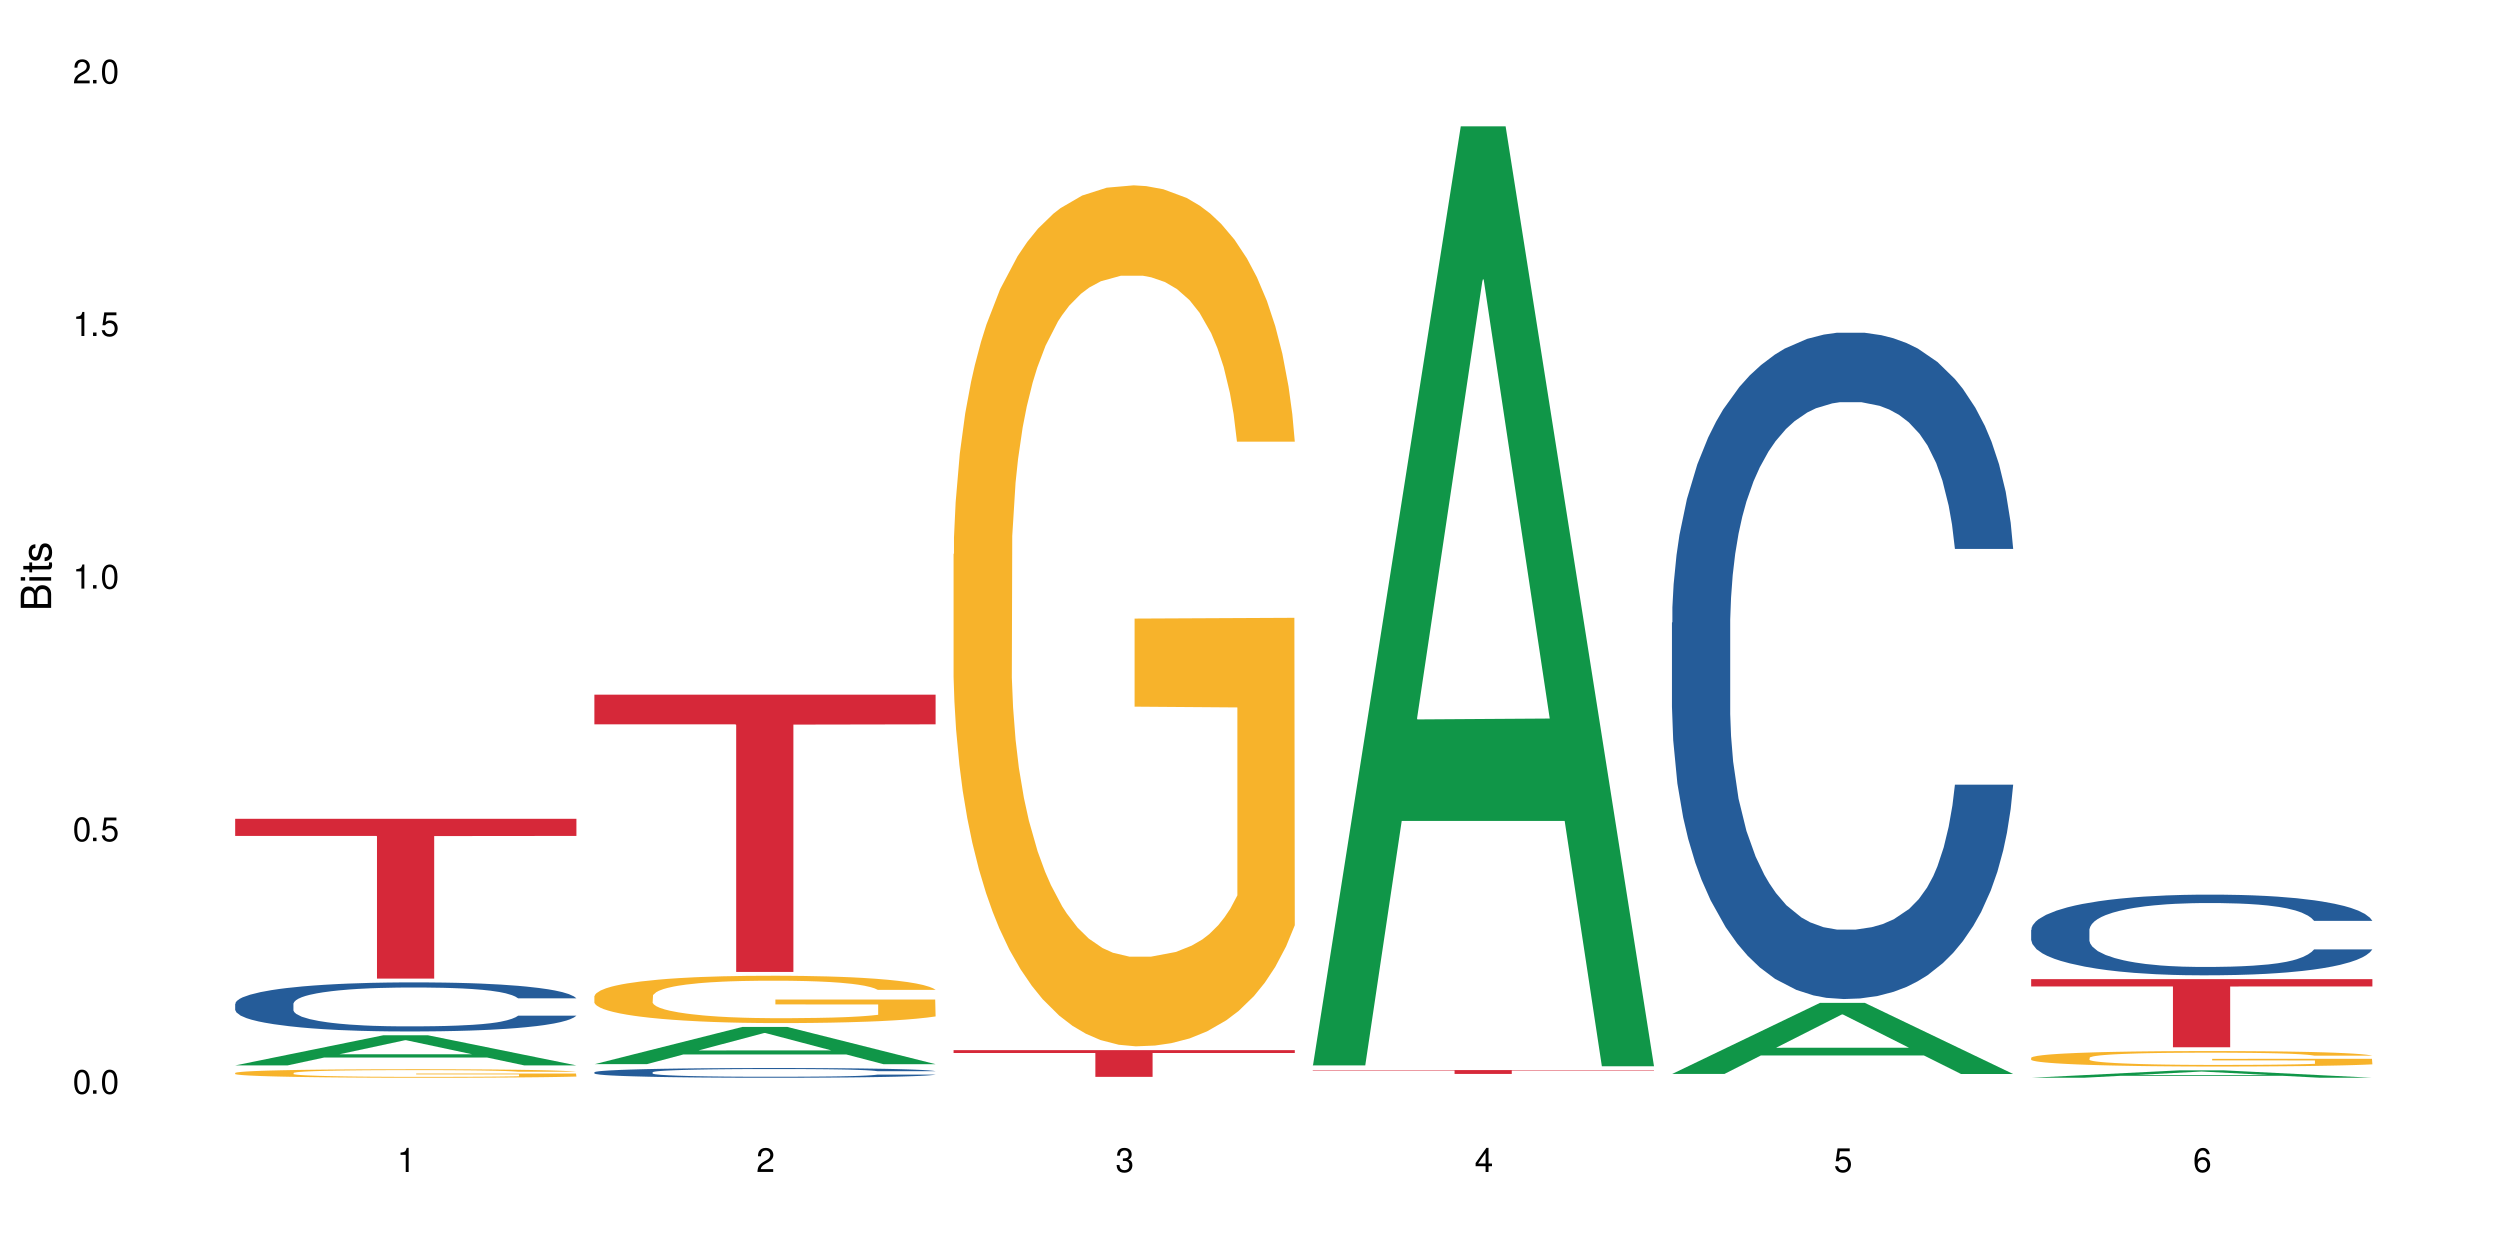 <?xml version="1.0" encoding="UTF-8"?>
<svg xmlns="http://www.w3.org/2000/svg" xmlns:xlink="http://www.w3.org/1999/xlink" width="720" height="360" viewBox="0 0 720 360">
<defs>
<g>
<g id="glyph-0-0">
</g>
<g id="glyph-0-1">
<path d="M 2.641 -6.938 C 2 -6.938 1.422 -6.656 1.078 -6.172 C 0.641 -5.562 0.406 -4.641 0.406 -3.359 C 0.406 -1.016 1.188 0.219 2.641 0.219 C 4.078 0.219 4.859 -1.016 4.859 -3.297 C 4.859 -4.641 4.656 -5.547 4.203 -6.172 C 3.844 -6.656 3.281 -6.938 2.641 -6.938 Z M 2.641 -6.188 C 3.547 -6.188 4 -5.25 4 -3.375 C 4 -1.406 3.562 -0.484 2.625 -0.484 C 1.734 -0.484 1.281 -1.438 1.281 -3.344 C 1.281 -5.25 1.734 -6.188 2.641 -6.188 Z M 2.641 -6.188 "/>
</g>
<g id="glyph-0-2">
<path d="M 1.828 -1 L 0.828 -1 L 0.828 0 L 1.828 0 Z M 1.828 -1 "/>
</g>
<g id="glyph-0-3">
<path d="M 4.562 -6.797 L 1.062 -6.797 L 0.547 -3.094 L 1.328 -3.094 C 1.719 -3.562 2.047 -3.734 2.578 -3.734 C 3.484 -3.734 4.062 -3.109 4.062 -2.094 C 4.062 -1.125 3.484 -0.531 2.578 -0.531 C 1.828 -0.531 1.375 -0.906 1.188 -1.672 L 0.328 -1.672 C 0.453 -1.109 0.547 -0.844 0.75 -0.594 C 1.125 -0.078 1.828 0.219 2.594 0.219 C 3.969 0.219 4.922 -0.781 4.922 -2.219 C 4.922 -3.562 4.031 -4.484 2.719 -4.484 C 2.25 -4.484 1.859 -4.359 1.469 -4.062 L 1.734 -5.969 L 4.562 -5.969 Z M 4.562 -6.797 "/>
</g>
<g id="glyph-0-4">
<path d="M 2.484 -4.938 L 2.484 0 L 3.328 0 L 3.328 -6.938 L 2.766 -6.938 C 2.469 -5.875 2.281 -5.734 0.984 -5.562 L 0.984 -4.938 Z M 2.484 -4.938 "/>
</g>
<g id="glyph-0-5">
<path d="M 4.859 -0.828 L 1.281 -0.828 C 1.359 -1.406 1.672 -1.781 2.5 -2.281 L 3.469 -2.828 C 4.406 -3.344 4.906 -4.062 4.906 -4.906 C 4.906 -5.484 4.672 -6.031 4.266 -6.406 C 3.859 -6.766 3.375 -6.938 2.719 -6.938 C 1.859 -6.938 1.219 -6.625 0.844 -6.031 C 0.609 -5.672 0.5 -5.234 0.484 -4.531 L 1.328 -4.531 C 1.359 -5.016 1.406 -5.281 1.531 -5.516 C 1.75 -5.938 2.188 -6.203 2.703 -6.203 C 3.469 -6.203 4.031 -5.641 4.031 -4.891 C 4.031 -4.344 3.719 -3.859 3.125 -3.516 L 2.234 -3 C 0.812 -2.172 0.406 -1.531 0.328 -0.016 L 4.859 -0.016 Z M 4.859 -0.828 "/>
</g>
<g id="glyph-0-6">
<path d="M 2.125 -3.188 L 2.578 -3.188 C 3.5 -3.188 3.984 -2.766 3.984 -1.922 C 3.984 -1.062 3.469 -0.531 2.594 -0.531 C 1.656 -0.531 1.203 -1 1.156 -2.016 L 0.312 -2.016 C 0.344 -1.453 0.438 -1.094 0.609 -0.781 C 0.953 -0.109 1.625 0.219 2.547 0.219 C 3.953 0.219 4.859 -0.625 4.859 -1.938 C 4.859 -2.828 4.516 -3.297 3.703 -3.594 C 4.344 -3.844 4.656 -4.328 4.656 -5.031 C 4.656 -6.219 3.875 -6.938 2.578 -6.938 C 1.203 -6.938 0.484 -6.172 0.453 -4.703 L 1.297 -4.703 C 1.312 -5.125 1.344 -5.359 1.453 -5.578 C 1.641 -5.969 2.062 -6.203 2.594 -6.203 C 3.344 -6.203 3.797 -5.75 3.797 -5 C 3.797 -4.516 3.609 -4.219 3.25 -4.047 C 3.016 -3.953 2.703 -3.922 2.125 -3.906 Z M 2.125 -3.188 "/>
</g>
<g id="glyph-0-7">
<path d="M 3.141 -1.672 L 3.141 0 L 3.984 0 L 3.984 -1.672 L 4.984 -1.672 L 4.984 -2.438 L 3.984 -2.438 L 3.984 -6.938 L 3.359 -6.938 L 0.266 -2.578 L 0.266 -1.672 Z M 3.141 -2.438 L 1 -2.438 L 3.141 -5.5 Z M 3.141 -2.438 "/>
</g>
<g id="glyph-0-8">
<path d="M 4.781 -5.125 C 4.609 -6.266 3.891 -6.938 2.844 -6.938 C 2.094 -6.938 1.422 -6.578 1.031 -5.953 C 0.594 -5.266 0.406 -4.422 0.406 -3.172 C 0.406 -2 0.578 -1.25 0.984 -0.641 C 1.359 -0.078 1.953 0.219 2.703 0.219 C 3.984 0.219 4.922 -0.75 4.922 -2.094 C 4.922 -3.375 4.062 -4.281 2.844 -4.281 C 2.172 -4.281 1.641 -4.031 1.281 -3.516 C 1.281 -5.234 1.828 -6.188 2.797 -6.188 C 3.391 -6.188 3.797 -5.797 3.938 -5.125 Z M 2.734 -3.531 C 3.547 -3.531 4.062 -2.953 4.062 -2.031 C 4.062 -1.156 3.484 -0.531 2.703 -0.531 C 1.922 -0.531 1.328 -1.188 1.328 -2.078 C 1.328 -2.938 1.906 -3.531 2.734 -3.531 Z M 2.734 -3.531 "/>
</g>
<g id="glyph-1-0">
</g>
<g id="glyph-1-1">
<path d="M 0 -0.953 L 0 -4.891 C 0 -5.719 -0.234 -6.344 -0.734 -6.797 C -1.188 -7.234 -1.812 -7.469 -2.5 -7.469 C -3.547 -7.469 -4.188 -7 -4.625 -5.875 C -4.984 -6.688 -5.625 -7.094 -6.531 -7.094 C -7.172 -7.094 -7.734 -6.859 -8.141 -6.391 C -8.562 -5.922 -8.75 -5.344 -8.75 -4.5 L -8.75 -0.953 Z M -4.984 -2.062 L -7.766 -2.062 L -7.766 -4.219 C -7.766 -4.844 -7.688 -5.203 -7.453 -5.5 C -7.219 -5.812 -6.859 -5.969 -6.375 -5.969 C -5.891 -5.969 -5.531 -5.812 -5.297 -5.5 C -5.062 -5.203 -4.984 -4.844 -4.984 -4.219 Z M -0.984 -2.062 L -4 -2.062 L -4 -4.781 C -4 -5.766 -3.438 -6.359 -2.484 -6.359 C -1.547 -6.359 -0.984 -5.766 -0.984 -4.781 Z M -0.984 -2.062 "/>
</g>
<g id="glyph-1-2">
<path d="M -6.281 -1.797 L -6.281 -0.797 L 0 -0.797 L 0 -1.797 Z M -8.75 -1.797 L -8.75 -0.797 L -7.484 -0.797 L -7.484 -1.797 Z M -8.75 -1.797 "/>
</g>
<g id="glyph-1-3">
<path d="M -6.281 -3.047 L -6.281 -2.016 L -8.016 -2.016 L -8.016 -1.016 L -6.281 -1.016 L -6.281 -0.172 L -5.469 -0.172 L -5.469 -1.016 L -0.719 -1.016 C -0.078 -1.016 0.281 -1.453 0.281 -2.234 C 0.281 -2.5 0.25 -2.719 0.188 -3.047 L -0.641 -3.047 C -0.609 -2.906 -0.594 -2.766 -0.594 -2.562 C -0.594 -2.141 -0.719 -2.016 -1.156 -2.016 L -5.469 -2.016 L -5.469 -3.047 Z M -6.281 -3.047 "/>
</g>
<g id="glyph-1-4">
<path d="M -4.531 -5.25 C -5.766 -5.25 -6.469 -4.422 -6.469 -2.969 C -6.469 -1.516 -5.719 -0.562 -4.547 -0.562 C -3.562 -0.562 -3.094 -1.062 -2.734 -2.562 L -2.516 -3.484 C -2.344 -4.188 -2.094 -4.469 -1.641 -4.469 C -1.047 -4.469 -0.641 -3.875 -0.641 -3 C -0.641 -2.453 -0.797 -2 -1.062 -1.75 C -1.25 -1.594 -1.422 -1.531 -1.875 -1.469 L -1.875 -0.406 C -0.422 -0.453 0.281 -1.266 0.281 -2.922 C 0.281 -4.5 -0.5 -5.516 -1.719 -5.516 C -2.656 -5.516 -3.172 -4.984 -3.469 -3.734 L -3.703 -2.766 C -3.891 -1.953 -4.156 -1.609 -4.594 -1.609 C -5.188 -1.609 -5.547 -2.125 -5.547 -2.938 C -5.547 -3.75 -5.203 -4.172 -4.531 -4.203 Z M -4.531 -5.25 "/>
</g>
</g>
</defs>
<rect x="-72" y="-36" width="864" height="432" fill="rgb(100%, 100%, 100%)" fill-opacity="1"/>
<path fill-rule="nonzero" fill="rgb(6.275%, 58.824%, 28.235%)" fill-opacity="1" d="M 67.73 306.828 L 67.836 306.82 L 110.359 298.164 L 123.273 298.164 L 166.008 306.836 L 150.992 306.836 L 140.281 304.57 L 93.352 304.57 L 82.852 306.828 L 67.73 306.828 L 97.863 303.637 L 135.977 303.629 L 116.973 299.582 L 116.766 299.574 L 116.555 299.598 L 97.758 303.629 L 97.863 303.637 Z M 67.73 306.828 "/>
<path fill-rule="nonzero" fill="rgb(14.51%, 36.078%, 60%)" fill-opacity="1" d="M 67.73 289.086 L 67.852 289.07 L 67.852 288.762 L 68.211 288.27 L 69.051 287.652 L 69.887 287.227 L 72.047 286.465 L 75.043 285.727 L 78.156 285.16 L 80.434 284.824 L 82.473 284.566 L 87.145 284.086 L 90.145 283.844 L 93.379 283.621 L 97.332 283.402 L 100.211 283.273 L 106.684 283.066 L 111.477 282.977 L 115.191 282.938 L 123.223 282.938 L 128.016 282.988 L 131.492 283.055 L 135.324 283.156 L 138.562 283.273 L 144.195 283.559 L 149.227 283.918 L 151.504 284.125 L 155.102 284.527 L 157.855 284.914 L 159.773 285.25 L 161.934 285.727 L 163.848 286.309 L 165.289 286.965 L 166.008 287.523 L 149.227 287.523 L 148.391 287.004 L 147.43 286.605 L 145.633 286.074 L 143.836 285.703 L 141.316 285.328 L 139.039 285.082 L 135.926 284.836 L 133.168 284.68 L 130.293 284.566 L 127.535 284.488 L 122.262 284.41 L 116.148 284.41 L 113.871 284.438 L 109.199 284.539 L 106.684 284.629 L 103.086 284.809 L 100.57 284.977 L 97.574 285.238 L 95.535 285.457 L 93.02 285.793 L 91.223 286.09 L 89.184 286.516 L 87.984 286.836 L 86.906 287.199 L 85.949 287.625 L 85.23 288.078 L 84.75 288.555 L 84.508 289.02 L 84.508 291.02 L 84.75 291.484 L 85.348 292.027 L 86.906 292.816 L 89.184 293.5 L 91.82 294.043 L 94.336 294.43 L 95.777 294.609 L 97.691 294.816 L 100.688 295.074 L 105.004 295.332 L 107.52 295.438 L 111.355 295.539 L 115.312 295.59 L 120.586 295.59 L 125.258 295.539 L 128.375 295.477 L 131.609 295.371 L 136.043 295.152 L 138.801 294.945 L 141.199 294.699 L 142.996 294.457 L 144.195 294.25 L 145.992 293.848 L 147.43 293.41 L 148.508 292.957 L 149.227 292.52 L 166.008 292.52 L 165.289 293.035 L 164.207 293.539 L 163.129 293.914 L 161.453 294.363 L 159.535 294.766 L 156.777 295.219 L 154.5 295.516 L 151.504 295.836 L 148.75 296.082 L 145.754 296.301 L 141.316 296.559 L 138.441 296.688 L 135.324 296.805 L 131.609 296.91 L 126.938 297 L 121.902 297.051 L 117.227 297.062 L 112.195 297.039 L 108.48 296.984 L 103.566 296.871 L 97.453 296.637 L 93.02 296.391 L 89.543 296.148 L 86.547 295.891 L 83.191 295.539 L 78.875 294.973 L 76.238 294.531 L 74.441 294.172 L 72.406 293.668 L 70.969 293.215 L 69.289 292.492 L 68.09 291.574 L 67.73 290.867 Z M 67.73 289.086 "/>
<path fill-rule="nonzero" fill="rgb(96.863%, 70.196%, 16.863%)" fill-opacity="1" d="M 67.73 308.988 L 67.852 308.988 L 67.852 308.941 L 68.332 308.84 L 69.527 308.703 L 71.086 308.586 L 72.766 308.496 L 73.844 308.449 L 75.641 308.383 L 77.199 308.332 L 81.152 308.234 L 86.188 308.137 L 88.945 308.098 L 92.059 308.059 L 96.496 308.016 L 98.531 308 L 104.766 307.965 L 111.836 307.941 L 119.625 307.938 L 123.223 307.938 L 128.133 307.945 L 134.848 307.973 L 138.68 307.996 L 141.676 308.016 L 144.793 308.047 L 148.629 308.09 L 152.223 308.145 L 155.102 308.199 L 157.977 308.266 L 160.375 308.34 L 162.41 308.418 L 164.207 308.512 L 165.289 308.59 L 166.008 308.668 L 149.348 308.668 L 148.391 308.59 L 147.309 308.527 L 145.512 308.453 L 143.715 308.402 L 141.918 308.359 L 138.562 308.301 L 135.684 308.266 L 132.09 308.234 L 128.613 308.211 L 124.66 308.199 L 122.262 308.195 L 115.91 308.195 L 110.156 308.211 L 106.801 308.227 L 104.406 308.246 L 101.047 308.281 L 99.012 308.309 L 97.812 308.324 L 94.219 308.395 L 91.82 308.457 L 90.504 308.5 L 88.824 308.566 L 87.625 308.629 L 86.309 308.719 L 85.59 308.785 L 84.629 308.938 L 84.508 309.344 L 84.871 309.426 L 85.59 309.52 L 86.547 309.602 L 87.984 309.688 L 89.422 309.75 L 91.941 309.84 L 94.098 309.898 L 95.777 309.934 L 99.012 309.996 L 100.328 310.016 L 103.445 310.059 L 106.684 310.09 L 110.637 310.113 L 113.633 310.129 L 118.426 310.141 L 124.539 310.141 L 131.73 310.125 L 136.285 310.109 L 139.398 310.09 L 141.438 310.074 L 143.953 310.051 L 145.754 310.027 L 147.43 310.004 L 149.469 309.965 L 149.469 309.426 L 119.863 309.426 L 119.863 309.172 L 165.887 309.172 L 166.008 310.051 L 163.488 310.109 L 160.375 310.168 L 157.379 310.215 L 154.262 310.254 L 149.828 310.293 L 146.23 310.32 L 140.719 310.352 L 135.684 310.375 L 130.41 310.387 L 125.738 310.395 L 120.223 310.395 L 115.312 310.391 L 110.039 310.379 L 105.844 310.359 L 102.008 310.336 L 98.172 310.309 L 93.379 310.262 L 90.262 310.223 L 87.027 310.176 L 83.789 310.121 L 80.914 310.059 L 78.996 310.012 L 77.078 309.957 L 75.043 309.891 L 73.125 309.812 L 71.688 309.746 L 70.367 309.664 L 69.41 309.59 L 68.449 309.492 L 67.969 309.41 L 67.73 309.34 Z M 67.73 308.988 "/>
<path fill-rule="nonzero" fill="rgb(83.922%, 15.686%, 22.353%)" fill-opacity="1" d="M 67.73 235.82 L 166.008 235.82 L 166.008 240.746 L 125.047 240.789 L 125.047 281.836 L 108.57 281.836 L 108.57 240.832 L 108.332 240.746 L 67.73 240.746 Z M 67.73 235.82 "/>
<path fill-rule="nonzero" fill="rgb(6.275%, 58.824%, 28.235%)" fill-opacity="1" d="M 171.18 306.477 L 171.285 306.469 L 213.809 295.754 L 226.723 295.754 L 269.453 306.488 L 254.441 306.488 L 243.73 303.688 L 196.797 303.688 L 186.297 306.477 L 171.18 306.477 L 201.312 302.527 L 239.426 302.516 L 220.422 297.508 L 220.211 297.496 L 220 297.527 L 201.207 302.516 L 201.312 302.527 Z M 171.18 306.477 "/>
<path fill-rule="nonzero" fill="rgb(14.51%, 36.078%, 60%)" fill-opacity="1" d="M 171.18 308.809 L 171.297 308.809 L 171.297 308.746 L 171.66 308.648 L 172.496 308.523 L 173.336 308.441 L 175.492 308.289 L 178.488 308.145 L 181.605 308.031 L 183.883 307.965 L 185.922 307.91 L 190.594 307.816 L 193.59 307.77 L 196.828 307.723 L 200.781 307.68 L 203.656 307.656 L 210.129 307.613 L 214.922 307.598 L 218.641 307.59 L 226.668 307.59 L 231.461 307.598 L 234.938 307.613 L 238.773 307.633 L 242.008 307.656 L 247.641 307.711 L 252.676 307.785 L 254.953 307.824 L 258.547 307.902 L 261.305 307.98 L 263.223 308.047 L 265.379 308.145 L 267.297 308.258 L 268.734 308.391 L 269.453 308.5 L 252.676 308.5 L 251.836 308.398 L 250.879 308.316 L 249.082 308.211 L 247.281 308.137 L 244.766 308.062 L 242.488 308.016 L 239.371 307.965 L 236.617 307.934 L 233.738 307.91 L 230.984 307.895 L 225.711 307.883 L 219.598 307.883 L 217.32 307.887 L 212.645 307.906 L 210.129 307.926 L 206.535 307.961 L 204.016 307.992 L 201.02 308.047 L 198.984 308.09 L 196.469 308.156 L 194.668 308.215 L 192.633 308.301 L 191.434 308.363 L 190.355 308.434 L 189.395 308.52 L 188.676 308.609 L 188.199 308.703 L 187.957 308.797 L 187.957 309.195 L 188.199 309.289 L 188.797 309.395 L 190.355 309.551 L 192.633 309.688 L 195.27 309.797 L 197.785 309.871 L 199.223 309.91 L 201.141 309.949 L 204.137 310 L 208.453 310.051 L 210.969 310.074 L 214.805 310.094 L 218.758 310.102 L 224.031 310.102 L 228.707 310.094 L 231.82 310.082 L 235.059 310.059 L 239.492 310.016 L 242.25 309.977 L 244.645 309.926 L 246.445 309.879 L 247.641 309.836 L 249.441 309.758 L 250.879 309.668 L 251.957 309.578 L 252.676 309.492 L 269.453 309.492 L 268.734 309.594 L 267.656 309.695 L 266.578 309.77 L 264.898 309.859 L 262.984 309.938 L 260.227 310.027 L 257.949 310.09 L 254.953 310.152 L 252.195 310.199 L 249.199 310.246 L 244.766 310.297 L 241.891 310.32 L 238.773 310.344 L 235.059 310.363 L 230.383 310.383 L 225.352 310.395 L 220.676 310.395 L 215.645 310.391 L 211.926 310.379 L 207.012 310.355 L 200.902 310.312 L 196.469 310.262 L 192.992 310.215 L 189.996 310.164 L 186.641 310.094 L 182.324 309.98 L 179.688 309.895 L 177.891 309.82 L 175.852 309.723 L 174.414 309.633 L 172.738 309.488 L 171.539 309.305 L 171.18 309.164 Z M 171.18 308.809 "/>
<path fill-rule="nonzero" fill="rgb(96.863%, 70.196%, 16.863%)" fill-opacity="1" d="M 171.18 286.855 L 171.297 286.844 L 171.297 286.594 L 171.777 286.035 L 172.977 285.262 L 174.535 284.625 L 176.211 284.129 L 177.293 283.867 L 179.09 283.492 L 180.648 283.219 L 184.602 282.66 L 189.637 282.137 L 192.391 281.91 L 195.508 281.699 L 199.941 281.461 L 201.98 281.375 L 208.211 281.176 L 215.281 281.051 L 223.074 281.016 L 226.668 281.027 L 231.582 281.078 L 238.293 281.215 L 242.129 281.34 L 245.125 281.461 L 248.242 281.625 L 252.078 281.875 L 255.672 282.172 L 258.547 282.473 L 261.426 282.844 L 263.82 283.242 L 265.859 283.68 L 267.656 284.203 L 268.734 284.637 L 269.453 285.074 L 252.797 285.074 L 251.836 284.637 L 250.758 284.301 L 248.961 283.891 L 247.164 283.594 L 245.363 283.355 L 242.008 283.031 L 239.133 282.832 L 235.539 282.66 L 232.062 282.547 L 228.105 282.473 L 225.711 282.445 L 219.359 282.445 L 213.605 282.535 L 210.25 282.633 L 207.852 282.734 L 204.496 282.918 L 202.461 283.07 L 201.262 283.168 L 197.664 283.555 L 195.27 283.902 L 193.949 284.141 L 192.273 284.516 L 191.074 284.852 L 189.754 285.348 L 189.035 285.723 L 188.078 286.57 L 187.957 288.812 L 188.316 289.285 L 189.035 289.797 L 189.996 290.242 L 191.434 290.715 L 192.871 291.078 L 195.387 291.562 L 197.547 291.887 L 199.223 292.098 L 202.461 292.434 L 203.777 292.547 L 206.895 292.773 L 210.129 292.945 L 214.086 293.094 L 217.082 293.172 L 221.875 293.234 L 227.988 293.234 L 235.18 293.156 L 239.73 293.059 L 242.848 292.957 L 244.887 292.871 L 247.402 292.734 L 249.199 292.609 L 250.879 292.473 L 252.914 292.262 L 252.914 289.285 L 223.312 289.273 L 223.312 287.875 L 269.336 287.863 L 269.453 292.734 L 266.938 293.07 L 263.82 293.395 L 260.824 293.645 L 257.711 293.855 L 253.273 294.094 L 249.68 294.242 L 244.168 294.414 L 239.133 294.527 L 233.859 294.602 L 229.184 294.641 L 223.672 294.652 L 218.758 294.629 L 213.484 294.555 L 209.289 294.453 L 205.457 294.328 L 201.621 294.168 L 196.828 293.906 L 193.711 293.691 L 190.473 293.434 L 187.238 293.121 L 184.363 292.785 L 182.445 292.523 L 180.527 292.223 L 178.488 291.852 L 176.57 291.426 L 175.133 291.039 L 173.816 290.605 L 172.855 290.195 L 171.898 289.633 L 171.418 289.184 L 171.18 288.797 Z M 171.18 286.855 "/>
<path fill-rule="nonzero" fill="rgb(83.922%, 15.686%, 22.353%)" fill-opacity="1" d="M 171.18 200.062 L 269.453 200.062 L 269.453 208.609 L 228.496 208.688 L 228.496 279.914 L 212.02 279.914 L 212.02 208.762 L 211.777 208.609 L 171.18 208.609 Z M 171.18 200.062 "/>
<path fill-rule="nonzero" fill="rgb(96.863%, 70.196%, 16.863%)" fill-opacity="1" d="M 274.629 159.582 L 274.746 159.355 L 274.746 154.824 L 275.227 144.637 L 276.426 130.594 L 277.984 119.047 L 279.66 109.988 L 280.738 105.23 L 282.535 98.438 L 284.094 93.457 L 288.051 83.266 L 293.082 73.754 L 295.84 69.68 L 298.957 65.828 L 303.391 61.527 L 305.43 59.941 L 311.66 56.316 L 318.73 54.055 L 326.52 53.375 L 330.117 53.602 L 335.031 54.504 L 341.742 56.996 L 345.578 59.262 L 348.574 61.527 L 351.688 64.469 L 355.523 69 L 359.121 74.434 L 361.996 79.867 L 364.871 86.664 L 367.27 93.91 L 369.309 101.836 L 371.105 111.348 L 372.184 119.273 L 372.902 127.199 L 356.242 127.199 L 355.285 119.273 L 354.207 113.156 L 352.41 105.684 L 350.609 100.25 L 348.812 95.945 L 345.457 90.059 L 342.582 86.438 L 338.984 83.266 L 335.512 81.227 L 331.555 79.867 L 329.156 79.414 L 322.805 79.414 L 317.055 81 L 313.699 82.812 L 311.301 84.625 L 307.945 88.02 L 305.906 90.738 L 304.707 92.551 L 301.113 99.57 L 298.715 105.91 L 297.398 110.215 L 295.719 117.008 L 294.523 123.121 L 293.203 132.18 L 292.484 138.973 L 291.527 154.375 L 291.406 195.137 L 291.766 203.742 L 292.484 213.023 L 293.441 221.18 L 294.883 229.781 L 296.32 236.352 L 298.836 245.184 L 300.992 251.07 L 302.672 254.918 L 305.906 261.035 L 307.227 263.074 L 310.34 267.148 L 313.578 270.32 L 317.531 273.035 L 320.527 274.395 L 325.324 275.527 L 331.434 275.527 L 338.625 274.168 L 343.18 272.355 L 346.297 270.547 L 348.332 268.961 L 350.852 266.469 L 352.648 264.203 L 354.324 261.715 L 356.363 257.863 L 356.363 203.742 L 326.762 203.516 L 326.762 178.152 L 372.781 177.926 L 372.902 266.469 L 370.387 272.582 L 367.27 278.473 L 364.273 283 L 361.156 286.852 L 356.723 291.152 L 353.129 293.871 L 347.613 297.039 L 342.582 299.078 L 337.309 300.438 L 332.633 301.117 L 327.121 301.344 L 322.207 300.891 L 316.934 299.531 L 312.738 297.719 L 308.902 295.457 L 305.07 292.512 L 300.273 287.758 L 297.16 283.906 L 293.922 279.152 L 290.688 273.488 L 287.809 267.375 L 285.895 262.621 L 283.977 257.184 L 281.938 250.391 L 280.02 242.691 L 278.582 235.672 L 277.262 227.746 L 276.305 220.273 L 275.348 210.082 L 274.867 201.93 L 274.629 194.91 Z M 274.629 159.582 "/>
<path fill-rule="nonzero" fill="rgb(83.922%, 15.686%, 22.353%)" fill-opacity="1" d="M 274.629 302.445 L 372.902 302.445 L 372.902 303.266 L 331.945 303.273 L 331.945 310.137 L 315.465 310.137 L 315.465 303.281 L 315.227 303.266 L 274.629 303.266 Z M 274.629 302.445 "/>
<path fill-rule="nonzero" fill="rgb(6.275%, 58.824%, 28.235%)" fill-opacity="1" d="M 378.074 306.832 L 378.18 306.578 L 420.703 36.383 L 433.617 36.383 L 476.352 307.086 L 461.336 307.086 L 450.625 236.426 L 403.695 236.426 L 393.195 306.832 L 378.074 306.832 L 408.207 207.191 L 446.32 206.938 L 427.316 80.609 L 427.109 80.355 L 426.898 81.117 L 408.105 206.938 L 408.207 207.191 Z M 378.074 306.832 "/>
<path fill-rule="nonzero" fill="rgb(83.922%, 15.686%, 22.353%)" fill-opacity="1" d="M 378.074 308.188 L 476.352 308.188 L 476.352 308.305 L 435.391 308.309 L 435.391 309.293 L 418.914 309.293 L 418.914 308.309 L 418.676 308.305 L 378.074 308.305 Z M 378.074 308.188 "/>
<path fill-rule="nonzero" fill="rgb(6.275%, 58.824%, 28.235%)" fill-opacity="1" d="M 481.523 309.297 L 481.629 309.277 L 524.152 288.828 L 537.066 288.828 L 579.797 309.316 L 564.785 309.316 L 554.074 303.969 L 507.141 303.969 L 496.641 309.297 L 481.523 309.297 L 511.656 301.758 L 549.77 301.738 L 530.766 292.176 L 530.555 292.156 L 530.348 292.215 L 511.551 301.738 L 511.656 301.758 Z M 481.523 309.297 "/>
<path fill-rule="nonzero" fill="rgb(14.51%, 36.078%, 60%)" fill-opacity="1" d="M 481.523 179.324 L 481.645 179.152 L 481.645 174.941 L 482.004 168.273 L 482.84 159.855 L 483.68 154.066 L 485.836 143.719 L 488.832 133.719 L 491.949 126 L 494.227 121.441 L 496.266 117.934 L 500.938 111.441 L 503.934 108.109 L 507.172 105.129 L 511.125 102.145 L 514 100.391 L 520.473 97.586 L 525.27 96.359 L 528.984 95.832 L 537.012 95.832 L 541.809 96.531 L 545.281 97.41 L 549.117 98.812 L 552.352 100.391 L 557.984 104.25 L 563.02 109.164 L 565.297 111.969 L 568.891 117.406 L 571.648 122.668 L 573.566 127.23 L 575.723 133.719 L 577.641 141.613 L 579.078 150.559 L 579.797 158.102 L 563.02 158.102 L 562.18 151.086 L 561.223 145.648 L 559.426 138.457 L 557.625 133.367 L 555.109 128.281 L 552.832 124.949 L 549.715 121.617 L 546.961 119.512 L 544.082 117.934 L 541.328 116.879 L 536.055 115.828 L 529.941 115.828 L 527.664 116.18 L 522.992 117.582 L 520.473 118.809 L 516.879 121.266 L 514.363 123.547 L 511.367 127.055 L 509.328 130.035 L 506.812 134.598 L 505.012 138.633 L 502.977 144.418 L 501.777 148.805 L 500.699 153.715 L 499.738 159.504 L 499.02 165.645 L 498.543 172.133 L 498.301 178.449 L 498.301 205.637 L 498.543 211.953 L 499.141 219.32 L 500.699 230.02 L 502.977 239.316 L 505.613 246.684 L 508.129 251.945 L 509.566 254.402 L 511.484 257.207 L 514.48 260.715 L 518.797 264.223 L 521.312 265.625 L 525.148 267.031 L 529.102 267.73 L 534.375 267.73 L 539.051 267.031 L 542.168 266.152 L 545.402 264.75 L 549.836 261.77 L 552.594 258.961 L 554.988 255.629 L 556.789 252.297 L 557.984 249.488 L 559.785 244.051 L 561.223 238.086 L 562.301 231.949 L 563.02 225.984 L 579.797 225.984 L 579.078 233 L 578 239.844 L 576.922 244.93 L 575.246 251.066 L 573.328 256.504 L 570.57 262.645 L 568.293 266.68 L 565.297 271.066 L 562.539 274.398 L 559.543 277.379 L 555.109 280.887 L 552.234 282.641 L 549.117 284.219 L 545.402 285.625 L 540.727 286.852 L 535.695 287.555 L 531.02 287.727 L 525.988 287.379 L 522.27 286.676 L 517.359 285.098 L 511.246 281.941 L 506.812 278.605 L 503.336 275.273 L 500.34 271.766 L 496.984 267.031 L 492.668 259.312 L 490.031 253.348 L 488.234 248.438 L 486.195 241.598 L 484.758 235.457 L 483.082 225.633 L 481.883 213.18 L 481.523 203.531 Z M 481.523 179.324 "/>
<path fill-rule="nonzero" fill="rgb(6.275%, 58.824%, 28.235%)" fill-opacity="1" d="M 584.973 310.395 L 585.074 310.391 L 627.598 308.262 L 640.512 308.262 L 683.246 310.395 L 668.23 310.395 L 657.523 309.84 L 610.59 309.84 L 600.09 310.395 L 584.973 310.395 L 615.105 309.609 L 653.219 309.605 L 634.215 308.609 L 634.004 308.605 L 633.793 308.613 L 615 309.605 L 615.105 309.609 Z M 584.973 310.395 "/>
<path fill-rule="nonzero" fill="rgb(14.51%, 36.078%, 60%)" fill-opacity="1" d="M 584.973 267.773 L 585.09 267.754 L 585.09 267.242 L 585.449 266.438 L 586.289 265.418 L 587.129 264.719 L 589.285 263.465 L 592.281 262.254 L 595.398 261.32 L 597.676 260.77 L 599.711 260.344 L 604.387 259.559 L 607.383 259.156 L 610.617 258.797 L 614.574 258.434 L 617.449 258.223 L 623.922 257.883 L 628.715 257.734 L 632.43 257.672 L 640.461 257.672 L 645.254 257.754 L 648.73 257.859 L 652.566 258.031 L 655.801 258.223 L 661.434 258.688 L 666.469 259.285 L 668.746 259.625 L 672.34 260.281 L 675.098 260.918 L 677.016 261.469 L 679.172 262.254 L 681.09 263.211 L 682.527 264.293 L 683.246 265.207 L 666.469 265.207 L 665.629 264.355 L 664.672 263.699 L 662.871 262.828 L 661.074 262.215 L 658.559 261.598 L 656.281 261.195 L 653.164 260.789 L 650.406 260.535 L 647.531 260.344 L 644.773 260.219 L 639.504 260.09 L 633.391 260.09 L 631.113 260.133 L 626.438 260.301 L 623.922 260.449 L 620.328 260.75 L 617.809 261.023 L 614.812 261.449 L 612.777 261.809 L 610.258 262.363 L 608.461 262.852 L 606.426 263.551 L 605.227 264.082 L 604.148 264.676 L 603.188 265.375 L 602.469 266.117 L 601.988 266.906 L 601.75 267.668 L 601.75 270.961 L 601.988 271.723 L 602.59 272.613 L 604.148 273.91 L 606.426 275.035 L 609.059 275.926 L 611.578 276.562 L 613.016 276.859 L 614.934 277.199 L 617.93 277.625 L 622.242 278.051 L 624.762 278.219 L 628.598 278.391 L 632.551 278.473 L 637.824 278.473 L 642.5 278.391 L 645.613 278.281 L 648.852 278.113 L 653.285 277.754 L 656.043 277.414 L 658.438 277.008 L 660.234 276.605 L 661.434 276.266 L 663.23 275.609 L 664.672 274.887 L 665.75 274.145 L 666.469 273.422 L 683.246 273.422 L 682.527 274.27 L 681.449 275.098 L 680.371 275.715 L 678.691 276.457 L 676.773 277.113 L 674.02 277.859 L 671.742 278.348 L 668.746 278.879 L 665.988 279.281 L 662.992 279.641 L 658.559 280.066 L 655.68 280.277 L 652.566 280.469 L 648.852 280.641 L 644.176 280.789 L 639.141 280.871 L 634.469 280.895 L 629.434 280.852 L 625.719 280.766 L 620.805 280.574 L 614.695 280.191 L 610.258 279.789 L 606.785 279.387 L 603.789 278.961 L 600.43 278.391 L 596.117 277.453 L 593.48 276.734 L 591.684 276.141 L 589.645 275.312 L 588.207 274.566 L 586.527 273.379 L 585.332 271.871 L 584.973 270.703 Z M 584.973 267.773 "/>
<path fill-rule="nonzero" fill="rgb(96.863%, 70.196%, 16.863%)" fill-opacity="1" d="M 584.973 304.613 L 585.09 304.609 L 585.09 304.527 L 585.57 304.344 L 586.77 304.094 L 588.328 303.887 L 590.004 303.723 L 591.082 303.637 L 592.883 303.516 L 594.438 303.426 L 598.395 303.242 L 603.426 303.07 L 606.184 302.996 L 609.301 302.93 L 613.734 302.852 L 615.773 302.824 L 622.004 302.758 L 629.074 302.719 L 636.867 302.703 L 640.461 302.711 L 645.375 302.727 L 652.086 302.77 L 655.922 302.812 L 658.918 302.852 L 662.035 302.906 L 665.867 302.984 L 669.465 303.082 L 672.34 303.18 L 675.215 303.305 L 677.613 303.434 L 679.652 303.574 L 681.449 303.746 L 682.527 303.891 L 683.246 304.031 L 666.586 304.031 L 665.629 303.891 L 664.551 303.777 L 662.754 303.645 L 660.953 303.547 L 659.156 303.469 L 655.801 303.363 L 652.926 303.301 L 649.328 303.242 L 645.855 303.207 L 641.898 303.18 L 639.504 303.172 L 633.148 303.172 L 627.398 303.203 L 624.043 303.234 L 621.645 303.266 L 618.289 303.328 L 616.25 303.375 L 615.055 303.41 L 611.457 303.535 L 609.059 303.648 L 607.742 303.727 L 606.062 303.848 L 604.867 303.957 L 603.547 304.121 L 602.828 304.242 L 601.871 304.52 L 601.75 305.25 L 602.109 305.406 L 602.828 305.574 L 603.789 305.719 L 605.227 305.875 L 606.664 305.992 L 609.18 306.152 L 611.336 306.258 L 613.016 306.324 L 616.25 306.438 L 617.57 306.473 L 620.688 306.547 L 623.922 306.602 L 627.875 306.652 L 630.871 306.676 L 635.668 306.695 L 641.777 306.695 L 648.969 306.672 L 653.523 306.641 L 656.641 306.605 L 658.676 306.578 L 661.195 306.535 L 662.992 306.492 L 664.672 306.449 L 666.707 306.379 L 666.707 305.406 L 637.105 305.402 L 637.105 304.945 L 683.125 304.941 L 683.246 306.535 L 680.73 306.645 L 677.613 306.75 L 674.617 306.832 L 671.5 306.898 L 667.066 306.977 L 663.473 307.027 L 657.957 307.082 L 652.926 307.117 L 647.652 307.145 L 642.977 307.156 L 637.465 307.16 L 632.551 307.152 L 627.277 307.129 L 623.082 307.094 L 619.246 307.055 L 615.414 307 L 610.617 306.914 L 607.504 306.848 L 604.266 306.762 L 601.031 306.66 L 598.156 306.551 L 596.238 306.465 L 594.32 306.367 L 592.281 306.246 L 590.363 306.105 L 588.926 305.98 L 587.609 305.836 L 586.648 305.703 L 585.691 305.52 L 585.211 305.375 L 584.973 305.246 Z M 584.973 304.613 "/>
<path fill-rule="nonzero" fill="rgb(83.922%, 15.686%, 22.353%)" fill-opacity="1" d="M 584.973 281.996 L 683.246 281.996 L 683.246 284.094 L 642.289 284.113 L 642.289 301.605 L 625.809 301.605 L 625.809 284.129 L 625.57 284.094 L 584.973 284.094 Z M 584.973 281.996 "/>
<g fill="rgb(0%, 0%, 0%)" fill-opacity="1">
<use xlink:href="#glyph-0-1" x="20.965" y="314.993"/>
<use xlink:href="#glyph-0-2" x="25.965" y="314.993"/>
<use xlink:href="#glyph-0-1" x="28.965" y="314.993"/>
</g>
<g fill="rgb(0%, 0%, 0%)" fill-opacity="1">
<use xlink:href="#glyph-0-1" x="20.965" y="242.251"/>
<use xlink:href="#glyph-0-2" x="25.965" y="242.251"/>
<use xlink:href="#glyph-0-3" x="28.965" y="242.251"/>
</g>
<g fill="rgb(0%, 0%, 0%)" fill-opacity="1">
<use xlink:href="#glyph-0-4" x="20.965" y="169.509"/>
<use xlink:href="#glyph-0-2" x="25.965" y="169.509"/>
<use xlink:href="#glyph-0-1" x="28.965" y="169.509"/>
</g>
<g fill="rgb(0%, 0%, 0%)" fill-opacity="1">
<use xlink:href="#glyph-0-4" x="20.965" y="96.767"/>
<use xlink:href="#glyph-0-2" x="25.965" y="96.767"/>
<use xlink:href="#glyph-0-3" x="28.965" y="96.767"/>
</g>
<g fill="rgb(0%, 0%, 0%)" fill-opacity="1">
<use xlink:href="#glyph-0-5" x="20.965" y="24.024"/>
<use xlink:href="#glyph-0-2" x="25.965" y="24.024"/>
<use xlink:href="#glyph-0-1" x="28.965" y="24.024"/>
</g>
<g fill="rgb(0%, 0%, 0%)" fill-opacity="1">
<use xlink:href="#glyph-0-4" x="114.367" y="337.532"/>
</g>
<g fill="rgb(0%, 0%, 0%)" fill-opacity="1">
<use xlink:href="#glyph-0-5" x="217.816" y="337.532"/>
</g>
<g fill="rgb(0%, 0%, 0%)" fill-opacity="1">
<use xlink:href="#glyph-0-6" x="321.266" y="337.532"/>
</g>
<g fill="rgb(0%, 0%, 0%)" fill-opacity="1">
<use xlink:href="#glyph-0-7" x="424.711" y="337.532"/>
</g>
<g fill="rgb(0%, 0%, 0%)" fill-opacity="1">
<use xlink:href="#glyph-0-3" x="528.16" y="337.532"/>
</g>
<g fill="rgb(0%, 0%, 0%)" fill-opacity="1">
<use xlink:href="#glyph-0-8" x="631.609" y="337.532"/>
</g>
<g fill="rgb(0%, 0%, 0%)" fill-opacity="1">
<use xlink:href="#glyph-1-1" x="14.725" y="176.012"/>
<use xlink:href="#glyph-1-2" x="14.725" y="168.012"/>
<use xlink:href="#glyph-1-3" x="14.725" y="165.012"/>
<use xlink:href="#glyph-1-4" x="14.725" y="162.012"/>
</g>
</svg>
